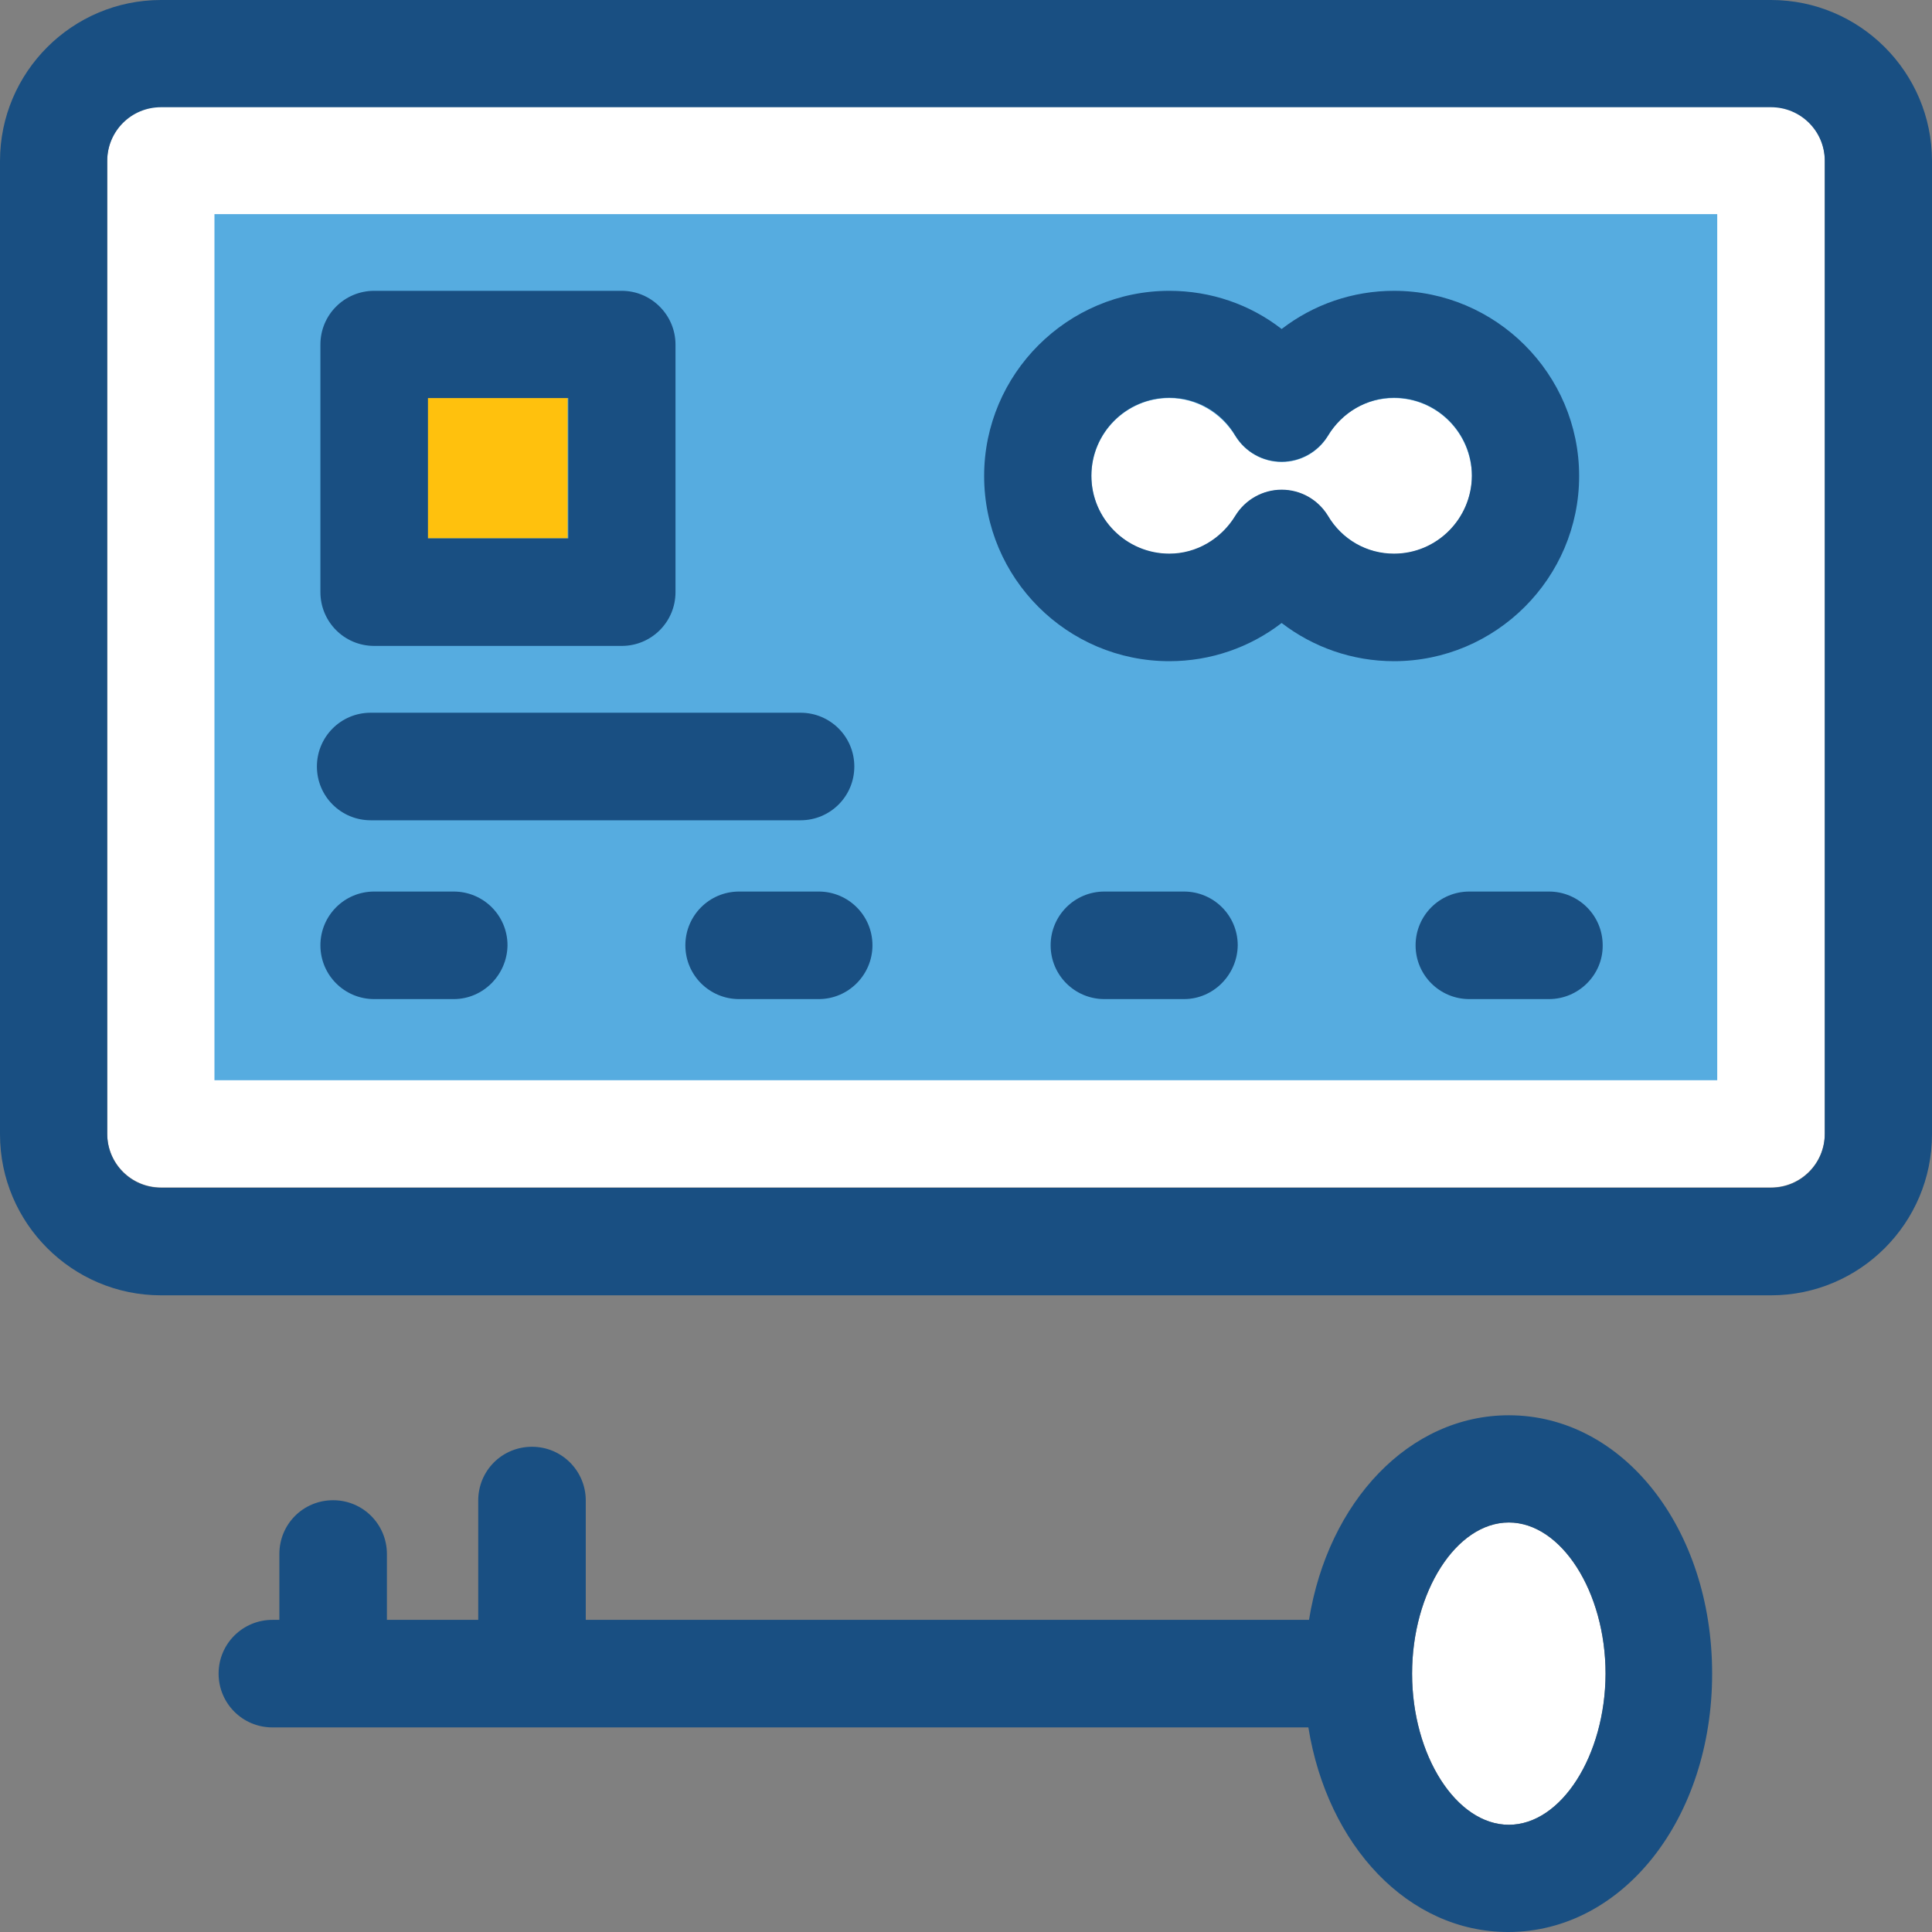 <?xml version="1.0" encoding="iso-8859-1"?>
<!-- Uploaded to: SVG Repo, www.svgrepo.com, Generator: SVG Repo Mixer Tools -->
<svg version="1.1" id="Layer_1" xmlns="http://www.w3.org/2000/svg" xmlns:xlink="http://www.w3.org/1999/xlink" 
	 viewBox="0 0 392.533 392.533" xml:space="preserve">
<rect x="0" y="0" width="392.533" height="392.533" fill="#808080" stroke="none"/>
<path style="fill:#FFFFFF;" d="M359.822,21.657H32.711c-6.012,0-10.925,4.848-10.925,10.925v197.754
	c0,6.012,4.848,10.925,10.925,10.925h327.111c6.012,0,10.925-4.848,10.925-10.925V32.517
	C370.747,26.57,365.899,21.657,359.822,21.657z"/>
<rect x="43.572" y="43.507" style="fill:#56ACE0;" width="305.325" height="175.968"/>
<g>
	<path style="fill:#194F82;" d="M92.186,202.99H76.024c-6.012,0-10.925-4.848-10.925-10.925c0-6.012,4.848-10.925,10.925-10.925
		h16.162c6.012,0,10.925,4.848,10.925,10.925C103.046,198.012,98.198,202.99,92.186,202.99z"/>
	<path style="fill:#194F82;" d="M166.335,202.99h-16.162c-6.012,0-10.925-4.848-10.925-10.925c0-6.012,4.848-10.925,10.925-10.925
		h16.162c6.012,0,10.925,4.848,10.925,10.925C177.261,198.012,172.412,202.99,166.335,202.99z"/>
	<path style="fill:#194F82;" d="M240.55,202.99h-16.162c-6.012,0-10.925-4.848-10.925-10.925c0-6.012,4.848-10.925,10.925-10.925
		h16.162c6.012,0,10.925,4.848,10.925,10.925C251.41,198.012,246.562,202.99,240.55,202.99z"/>
	<path style="fill:#194F82;" d="M314.699,202.99h-16.162c-6.012,0-10.925-4.848-10.925-10.925c0-6.012,4.848-10.925,10.925-10.925
		h16.162c6.012,0,10.925,4.848,10.925,10.925C325.689,198.012,320.776,202.99,314.699,202.99z"/>
</g>
<rect x="86.82" y="80.873" style="fill:#FFC10D;" width="28.509" height="28.509"/>
<path style="fill:#194F82;" d="M126.319,59.087H76.024c-6.012,0-10.925,4.848-10.925,10.925v50.295
	c0,6.012,4.848,10.925,10.925,10.925h50.295c6.012,0,10.925-4.848,10.925-10.925V70.012C137.244,64,132.331,59.087,126.319,59.087z
	 M115.459,109.382H86.95V80.873h28.509V109.382z"/>
<path style="fill:#FFFFFF;" d="M283.216,80.873c-5.495,0-10.602,2.844-13.446,7.758c-2.004,3.232-5.495,5.236-9.374,5.236
	c-3.814,0-7.37-2.004-9.374-5.236c-2.909-4.784-7.952-7.758-13.446-7.758c-8.727,0-15.838,7.111-15.838,15.838
	s7.111,15.838,15.838,15.838c5.495,0,10.602-2.844,13.446-7.758c2.004-3.232,5.495-5.236,9.374-5.236
	c3.814,0,7.37,2.004,9.374,5.236c2.909,4.784,7.952,7.758,13.446,7.758c8.727,0,15.838-7.111,15.838-15.838
	C298.99,87.984,291.943,80.873,283.216,80.873z"/>
<g>
	<path style="fill:#194F82;" d="M283.216,59.087c-8.404,0-16.356,2.78-22.82,7.758c-6.4-4.978-14.352-7.758-22.82-7.758
		c-20.687,0-37.624,16.873-37.624,37.624s16.873,37.624,37.624,37.624c8.404,0,16.356-2.78,22.82-7.758
		c6.4,4.913,14.352,7.758,22.82,7.758c20.687,0,37.624-16.873,37.624-37.624S303.903,59.087,283.216,59.087z M283.216,112.485
		c-5.495,0-10.602-2.844-13.446-7.758c-2.004-3.232-5.495-5.236-9.374-5.236c-3.814,0-7.37,2.004-9.374,5.236
		c-2.909,4.784-7.952,7.758-13.446,7.758c-8.727,0-15.838-7.111-15.838-15.838s7.111-15.838,15.838-15.838
		c5.495,0,10.602,2.844,13.446,7.758c2.004,3.232,5.495,5.236,9.374,5.236c3.814,0,7.37-2.004,9.374-5.236
		c2.909-4.784,7.952-7.758,13.446-7.758c8.727,0,15.838,7.111,15.838,15.838C298.99,105.374,291.943,112.485,283.216,112.485z"/>
	<path style="fill:#194F82;" d="M162.651,166.659H75.313c-6.012,0-10.925-4.848-10.925-10.925c0-6.012,4.848-10.925,10.925-10.925
		h87.337c6.012,0,10.925,4.848,10.925,10.925C173.576,161.81,168.663,166.659,162.651,166.659z"/>
</g>
<path style="fill:#FFFFFF;" d="M306.554,309.333c-10.667,0-19.653,14.093-19.653,30.707c0,16.614,8.986,30.707,19.653,30.707
	s19.653-14.093,19.653-30.707C326.206,323.426,317.22,309.333,306.554,309.333z"/>
<g>
	<path style="fill:#194F82;" d="M306.554,287.547c-20.234,0-36.719,17.519-40.598,41.568H119.014v-24.242
		c0-6.012-4.848-10.925-10.925-10.925c-6.077,0-10.925,4.848-10.925,10.925v24.242H78.61v-13.382
		c0-6.012-4.848-10.925-10.925-10.925s-10.925,4.849-10.925,10.925v13.382h-1.422c-6.012,0-10.925,4.848-10.925,10.925
		c0,6.012,4.848,10.925,10.925,10.925h210.489c3.879,24.048,20.299,41.568,40.598,41.568c23.273,0,41.438-23.014,41.438-52.493
		C347.863,310.562,329.762,287.547,306.554,287.547z M306.554,370.747c-10.667,0-19.653-14.093-19.653-30.707
		c0-16.614,8.986-30.707,19.653-30.707s19.653,14.093,19.653,30.707C326.141,356.655,317.22,370.747,306.554,370.747z"/>
	<path style="fill:#194F82;" d="M359.822,0H32.711C14.675,0,0,14.675,0,32.711v197.754c0,18.036,14.675,32.711,32.711,32.711
		h327.111c18.036,0,32.711-14.675,32.711-32.711V32.711C392.533,14.675,377.859,0,359.822,0z M370.747,230.4
		c0,6.012-4.848,10.925-10.925,10.925H32.711c-6.012,0-10.925-4.848-10.925-10.925V32.711c0-6.012,4.848-10.925,10.925-10.925
		h327.111c6.012,0,10.925,4.848,10.925,10.925v197.754l0,0V230.4z"/>
</g>
</svg>